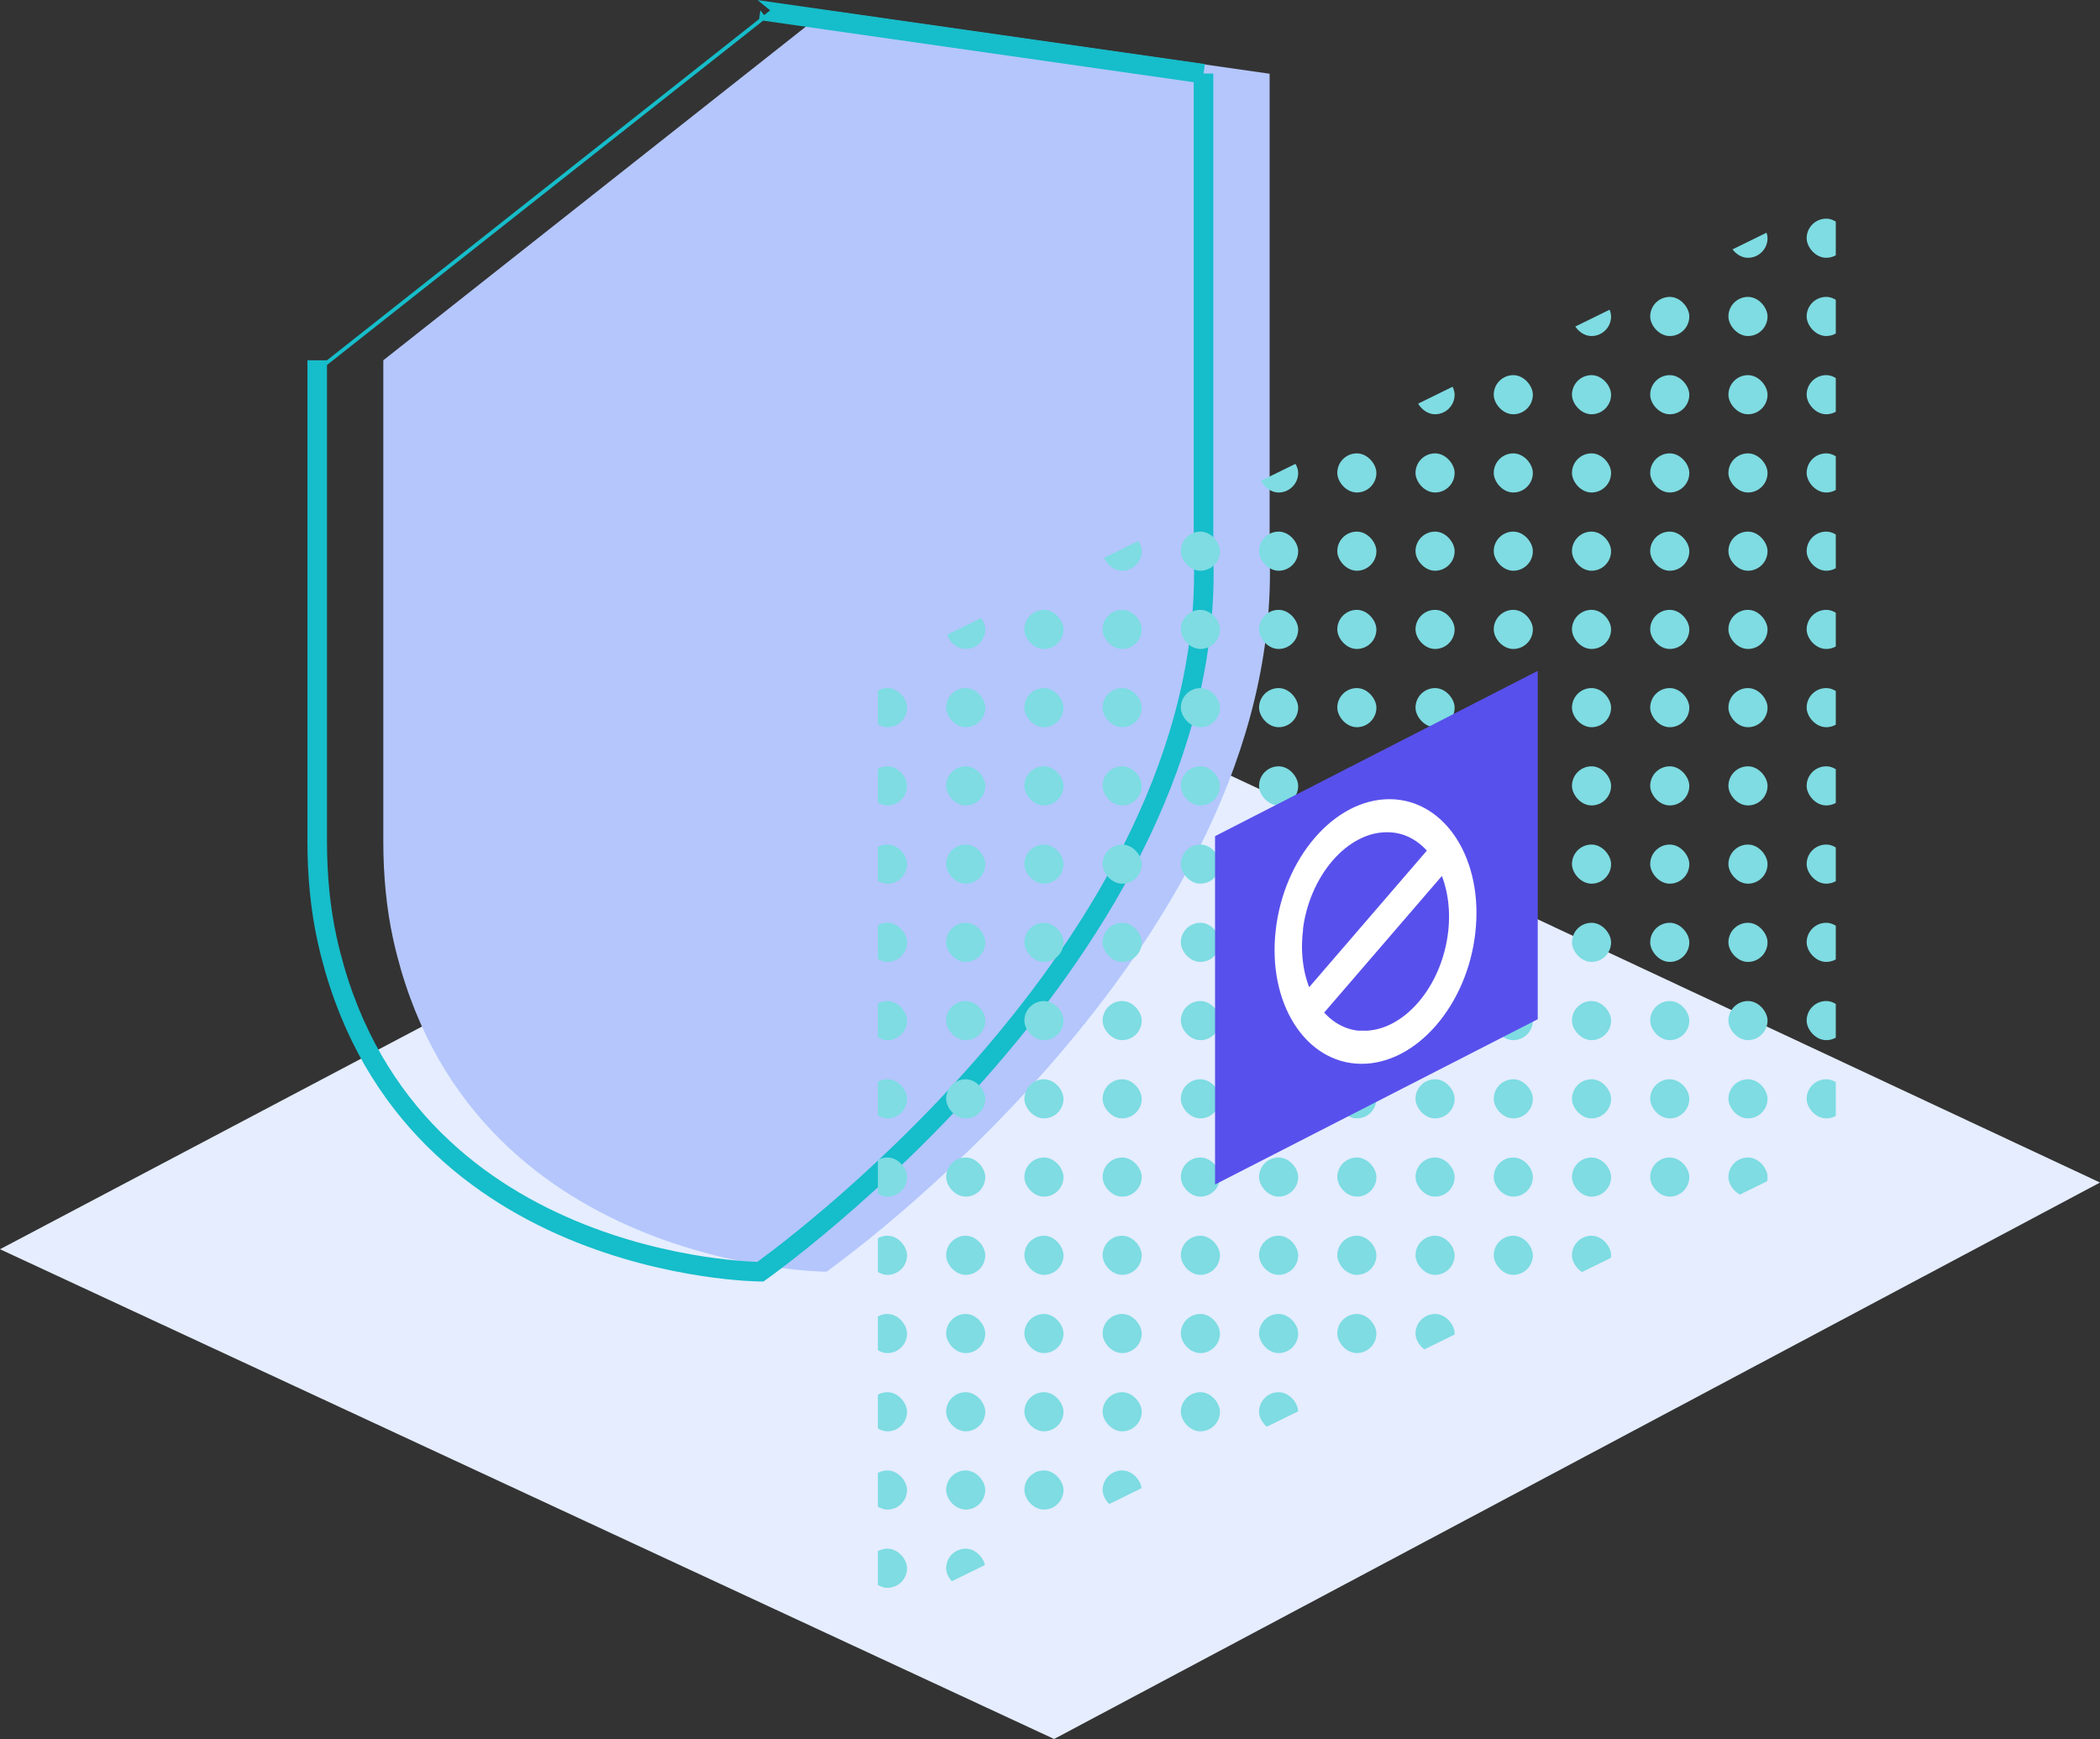 <?xml version="1.0" encoding="UTF-8"?>
<svg xmlns="http://www.w3.org/2000/svg" xmlns:xlink="http://www.w3.org/1999/xlink" viewBox="0 0 107.38 88.91">
  <rect x="0" y="0" width="107.38" height="88.91" fill="#333333" stroke="none"/>
  <defs>
    <style>
      .cls-1 {
        fill: #b4c6fc;
      }

      .cls-2 {
        fill: #5850ec;
      }

      .cls-3 {
        fill: #e5edff;
      }

      .cls-4, .cls-5 {
        fill: none;
      }

      .cls-5 {
        stroke: #16bdca;
      }

      .cls-5, .cls-6 {
        stroke-miterlimit: 10;
      }

      .cls-7 {
        isolation: isolate;
      }

      .cls-6 {
        fill: #fff;
        stroke: #fff;
        stroke-width: .5px;
      }

      .cls-8 {
        mix-blend-mode: multiply;
      }

      .cls-9 {
        fill: #7edce2;
      }

      .cls-10 {
        clip-path: url(#clippath);
      }
    </style>
    <clipPath id="clippath">
      <polygon class="cls-4" points="44.89 34.19 44.89 82.7 93.87 58.67 93.87 10.16 44.89 34.19"/>
    </clipPath>
  </defs>
  <g class="cls-7">
    <g id="Layer_2" data-name="Layer 2">
      <g id="Layer_1-2" data-name="Layer 1">
        <g>
          <polygon class="cls-3" points="0 63.87 53.9 35.43 107.38 60.46 53.9 88.91 0 63.87"/>
          <path class="cls-1" d="M64.92,3.76v24.59c.74,20.18-22.66,36.67-22.66,36.67,0,0-18.44-.09-22.16-17.02-.34-1.56-.5-3.23-.5-4.99v-24.59S42.26.53,42.26.53l22.66,3.24Z"/>
          <path class="cls-5" d="M61.54,3.76v24.59c.74,20.18-22.66,36.67-22.66,36.67,0,0-18.44-.09-22.16-17.02-.34-1.56-.5-3.23-.5-4.99v-24.59S38.88.53,38.88.53l22.66,3.24Z"/>
          <g class="cls-8">
            <g class="cls-10">
              <g>
                <rect class="cls-4" x="91.38" y="6.18" width="4" height="4"/>
                <rect class="cls-9" x="92.38" y="7.18" width="2" height="2" rx="1" ry="1"/>
              </g>
              <g>
                <rect class="cls-4" x="91.38" y="10.18" width="4" height="4"/>
                <rect class="cls-9" x="92.38" y="11.18" width="2" height="2" rx="1" ry="1"/>
              </g>
              <g>
                <rect class="cls-4" x="91.38" y="14.18" width="4" height="4"/>
                <rect class="cls-9" x="92.38" y="15.18" width="2" height="2" rx="1" ry="1"/>
              </g>
              <g>
                <rect class="cls-4" x="91.38" y="18.18" width="4" height="4"/>
                <rect class="cls-9" x="92.38" y="19.18" width="2" height="2" rx="1" ry="1"/>
              </g>
              <g>
                <rect class="cls-4" x="91.38" y="22.18" width="4" height="4"/>
                <rect class="cls-9" x="92.38" y="23.18" width="2" height="2" rx="1" ry="1"/>
              </g>
              <g>
                <rect class="cls-4" x="91.38" y="26.18" width="4" height="4"/>
                <rect class="cls-9" x="92.38" y="27.18" width="2" height="2" rx="1" ry="1"/>
              </g>
              <g>
                <rect class="cls-4" x="91.38" y="30.18" width="4" height="4"/>
                <rect class="cls-9" x="92.38" y="31.18" width="2" height="2" rx="1" ry="1"/>
              </g>
              <g>
                <rect class="cls-4" x="91.38" y="34.18" width="4" height="4"/>
                <rect class="cls-9" x="92.38" y="35.18" width="2" height="2" rx="1" ry="1"/>
              </g>
              <g>
                <rect class="cls-4" x="91.38" y="38.18" width="4" height="4"/>
                <rect class="cls-9" x="92.38" y="39.18" width="2" height="2" rx="1" ry="1"/>
              </g>
              <g>
                <rect class="cls-4" x="91.38" y="42.18" width="4" height="4"/>
                <rect class="cls-9" x="92.38" y="43.18" width="2" height="2" rx="1" ry="1"/>
              </g>
              <g>
                <rect class="cls-4" x="91.38" y="46.18" width="4" height="4"/>
                <rect class="cls-9" x="92.38" y="47.18" width="2" height="2" rx="1" ry="1"/>
              </g>
              <g>
                <rect class="cls-4" x="91.38" y="50.18" width="4" height="4"/>
                <rect class="cls-9" x="92.38" y="51.18" width="2" height="2" rx="1" ry="1"/>
              </g>
              <g>
                <rect class="cls-4" x="91.38" y="54.18" width="4" height="4"/>
                <rect class="cls-9" x="92.38" y="55.18" width="2" height="2" rx="1" ry="1"/>
              </g>
              <g>
                <rect class="cls-4" x="91.38" y="58.18" width="4" height="4"/>
                <rect class="cls-9" x="92.38" y="59.18" width="2" height="2" rx="1" ry="1"/>
              </g>
              <g>
                <rect class="cls-4" x="91.38" y="62.18" width="4" height="4"/>
                <rect class="cls-9" x="92.38" y="63.18" width="2" height="2" rx="1" ry="1"/>
              </g>
              <g>
                <rect class="cls-4" x="91.38" y="66.18" width="4" height="4"/>
                <rect class="cls-9" x="92.38" y="67.18" width="2" height="2" rx="1" ry="1"/>
              </g>
              <g>
                <rect class="cls-4" x="91.38" y="70.18" width="4" height="4"/>
                <rect class="cls-9" x="92.38" y="71.18" width="2" height="2" rx="1" ry="1"/>
              </g>
              <g>
                <rect class="cls-4" x="91.38" y="74.18" width="4" height="4"/>
                <rect class="cls-9" x="92.38" y="75.18" width="2" height="2" rx="1" ry="1"/>
              </g>
              <g>
                <rect class="cls-4" x="91.38" y="78.18" width="4" height="4"/>
                <rect class="cls-9" x="92.38" y="79.18" width="2" height="2" rx="1" ry="1"/>
              </g>
              <g>
                <rect class="cls-4" x="91.38" y="82.18" width="4" height="4"/>
                <rect class="cls-9" x="92.38" y="83.18" width="2" height="2" rx="1" ry="1"/>
              </g>
              <g>
                <rect class="cls-4" x="87.38" y="6.18" width="4" height="4"/>
                <rect class="cls-9" x="88.38" y="7.18" width="2" height="2" rx="1" ry="1"/>
              </g>
              <g>
                <rect class="cls-4" x="87.38" y="10.18" width="4" height="4"/>
                <rect class="cls-9" x="88.38" y="11.18" width="2" height="2" rx="1" ry="1"/>
              </g>
              <g>
                <rect class="cls-4" x="87.38" y="14.18" width="4" height="4"/>
                <rect class="cls-9" x="88.38" y="15.18" width="2" height="2" rx="1" ry="1"/>
              </g>
              <g>
                <rect class="cls-4" x="87.38" y="18.18" width="4" height="4"/>
                <rect class="cls-9" x="88.38" y="19.18" width="2" height="2" rx="1" ry="1"/>
              </g>
              <g>
                <rect class="cls-4" x="87.38" y="22.18" width="4" height="4"/>
                <rect class="cls-9" x="88.38" y="23.18" width="2" height="2" rx="1" ry="1"/>
              </g>
              <g>
                <rect class="cls-4" x="87.38" y="26.18" width="4" height="4"/>
                <rect class="cls-9" x="88.38" y="27.18" width="2" height="2" rx="1" ry="1"/>
              </g>
              <g>
                <rect class="cls-4" x="87.38" y="30.18" width="4" height="4"/>
                <rect class="cls-9" x="88.38" y="31.18" width="2" height="2" rx="1" ry="1"/>
              </g>
              <g>
                <rect class="cls-4" x="87.38" y="34.18" width="4" height="4"/>
                <rect class="cls-9" x="88.38" y="35.18" width="2" height="2" rx="1" ry="1"/>
              </g>
              <g>
                <rect class="cls-4" x="87.38" y="38.18" width="4" height="4"/>
                <rect class="cls-9" x="88.38" y="39.18" width="2" height="2" rx="1" ry="1"/>
              </g>
              <g>
                <rect class="cls-4" x="87.38" y="42.18" width="4" height="4"/>
                <rect class="cls-9" x="88.38" y="43.18" width="2" height="2" rx="1" ry="1"/>
              </g>
              <g>
                <rect class="cls-4" x="87.38" y="46.18" width="4" height="4"/>
                <rect class="cls-9" x="88.38" y="47.18" width="2" height="2" rx="1" ry="1"/>
              </g>
              <g>
                <rect class="cls-4" x="87.38" y="50.18" width="4" height="4"/>
                <rect class="cls-9" x="88.38" y="51.18" width="2" height="2" rx="1" ry="1"/>
              </g>
              <g>
                <rect class="cls-4" x="87.38" y="54.18" width="4" height="4"/>
                <rect class="cls-9" x="88.38" y="55.18" width="2" height="2" rx="1" ry="1"/>
              </g>
              <g>
                <rect class="cls-4" x="87.38" y="58.18" width="4" height="4"/>
                <rect class="cls-9" x="88.38" y="59.18" width="2" height="2" rx="1" ry="1"/>
              </g>
              <g>
                <rect class="cls-4" x="87.38" y="62.18" width="4" height="4"/>
                <rect class="cls-9" x="88.38" y="63.18" width="2" height="2" rx="1" ry="1"/>
              </g>
              <g>
                <rect class="cls-4" x="87.38" y="66.18" width="4" height="4"/>
                <rect class="cls-9" x="88.38" y="67.18" width="2" height="2" rx="1" ry="1"/>
              </g>
              <g>
                <rect class="cls-4" x="87.38" y="70.18" width="4" height="4"/>
                <rect class="cls-9" x="88.38" y="71.18" width="2" height="2" rx="1" ry="1"/>
              </g>
              <g>
                <rect class="cls-4" x="87.38" y="74.18" width="4" height="4"/>
                <rect class="cls-9" x="88.38" y="75.18" width="2" height="2" rx="1" ry="1"/>
              </g>
              <g>
                <rect class="cls-4" x="87.38" y="78.18" width="4" height="4"/>
                <rect class="cls-9" x="88.38" y="79.18" width="2" height="2" rx="1" ry="1"/>
              </g>
              <g>
                <rect class="cls-4" x="87.38" y="82.18" width="4" height="4"/>
                <rect class="cls-9" x="88.38" y="83.18" width="2" height="2" rx="1" ry="1"/>
              </g>
              <g>
                <rect class="cls-4" x="83.38" y="6.18" width="4" height="4"/>
                <rect class="cls-9" x="84.38" y="7.18" width="2" height="2" rx="1" ry="1"/>
              </g>
              <g>
                <rect class="cls-4" x="83.38" y="10.18" width="4" height="4"/>
                <rect class="cls-9" x="84.38" y="11.18" width="2" height="2" rx="1" ry="1"/>
              </g>
              <g>
                <rect class="cls-4" x="83.38" y="14.18" width="4" height="4"/>
                <rect class="cls-9" x="84.38" y="15.18" width="2" height="2" rx="1" ry="1"/>
              </g>
              <g>
                <rect class="cls-4" x="83.38" y="18.18" width="4" height="4"/>
                <rect class="cls-9" x="84.38" y="19.18" width="2" height="2" rx="1" ry="1"/>
              </g>
              <g>
                <rect class="cls-4" x="83.38" y="22.18" width="4" height="4"/>
                <rect class="cls-9" x="84.38" y="23.18" width="2" height="2" rx="1" ry="1"/>
              </g>
              <g>
                <rect class="cls-4" x="83.38" y="26.18" width="4" height="4"/>
                <rect class="cls-9" x="84.38" y="27.18" width="2" height="2" rx="1" ry="1"/>
              </g>
              <g>
                <rect class="cls-4" x="83.38" y="30.18" width="4" height="4"/>
                <rect class="cls-9" x="84.38" y="31.18" width="2" height="2" rx="1" ry="1"/>
              </g>
              <g>
                <rect class="cls-4" x="83.38" y="34.18" width="4" height="4"/>
                <rect class="cls-9" x="84.38" y="35.18" width="2" height="2" rx="1" ry="1"/>
              </g>
              <g>
                <rect class="cls-4" x="83.38" y="38.18" width="4" height="4"/>
                <rect class="cls-9" x="84.38" y="39.18" width="2" height="2" rx="1" ry="1"/>
              </g>
              <g>
                <rect class="cls-4" x="83.38" y="42.18" width="4" height="4"/>
                <rect class="cls-9" x="84.38" y="43.18" width="2" height="2" rx="1" ry="1"/>
              </g>
              <g>
                <rect class="cls-4" x="83.38" y="46.18" width="4" height="4"/>
                <rect class="cls-9" x="84.38" y="47.18" width="2" height="2" rx="1" ry="1"/>
              </g>
              <g>
                <rect class="cls-4" x="83.38" y="50.18" width="4" height="4"/>
                <rect class="cls-9" x="84.38" y="51.18" width="2" height="2" rx="1" ry="1"/>
              </g>
              <g>
                <rect class="cls-4" x="83.38" y="54.18" width="4" height="4"/>
                <rect class="cls-9" x="84.38" y="55.18" width="2" height="2" rx="1" ry="1"/>
              </g>
              <g>
                <rect class="cls-4" x="83.38" y="58.18" width="4" height="4"/>
                <rect class="cls-9" x="84.38" y="59.18" width="2" height="2" rx="1" ry="1"/>
              </g>
              <g>
                <rect class="cls-4" x="83.38" y="62.18" width="4" height="4"/>
                <rect class="cls-9" x="84.38" y="63.18" width="2" height="2" rx="1" ry="1"/>
              </g>
              <g>
                <rect class="cls-4" x="83.38" y="66.18" width="4" height="4"/>
                <rect class="cls-9" x="84.38" y="67.18" width="2" height="2" rx="1" ry="1"/>
              </g>
              <g>
                <rect class="cls-4" x="83.38" y="70.18" width="4" height="4"/>
                <rect class="cls-9" x="84.38" y="71.18" width="2" height="2" rx="1" ry="1"/>
              </g>
              <g>
                <rect class="cls-4" x="83.38" y="74.18" width="4" height="4"/>
                <rect class="cls-9" x="84.38" y="75.18" width="2" height="2" rx="1" ry="1"/>
              </g>
              <g>
                <rect class="cls-4" x="83.38" y="78.18" width="4" height="4"/>
                <rect class="cls-9" x="84.38" y="79.18" width="2" height="2" rx="1" ry="1"/>
              </g>
              <g>
                <rect class="cls-4" x="83.38" y="82.18" width="4" height="4"/>
                <rect class="cls-9" x="84.38" y="83.18" width="2" height="2" rx="1" ry="1"/>
              </g>
              <g>
                <rect class="cls-4" x="79.38" y="6.18" width="4" height="4"/>
                <rect class="cls-9" x="80.38" y="7.18" width="2" height="2" rx="1" ry="1"/>
              </g>
              <g>
                <rect class="cls-4" x="79.38" y="10.18" width="4" height="4"/>
                <rect class="cls-9" x="80.38" y="11.18" width="2" height="2" rx="1" ry="1"/>
              </g>
              <g>
                <rect class="cls-4" x="79.38" y="14.18" width="4" height="4"/>
                <rect class="cls-9" x="80.38" y="15.18" width="2" height="2" rx="1" ry="1"/>
              </g>
              <g>
                <rect class="cls-4" x="79.38" y="18.18" width="4" height="4"/>
                <rect class="cls-9" x="80.38" y="19.18" width="2" height="2" rx="1" ry="1"/>
              </g>
              <g>
                <rect class="cls-4" x="79.38" y="22.18" width="4" height="4"/>
                <rect class="cls-9" x="80.38" y="23.18" width="2" height="2" rx="1" ry="1"/>
              </g>
              <g>
                <rect class="cls-4" x="79.38" y="26.18" width="4" height="4"/>
                <rect class="cls-9" x="80.38" y="27.18" width="2" height="2" rx="1" ry="1"/>
              </g>
              <g>
                <rect class="cls-4" x="79.38" y="30.18" width="4" height="4"/>
                <rect class="cls-9" x="80.38" y="31.18" width="2" height="2" rx="1" ry="1"/>
              </g>
              <g>
                <rect class="cls-4" x="79.38" y="34.18" width="4" height="4"/>
                <rect class="cls-9" x="80.38" y="35.18" width="2" height="2" rx="1" ry="1"/>
              </g>
              <g>
                <rect class="cls-4" x="79.38" y="38.18" width="4" height="4"/>
                <rect class="cls-9" x="80.38" y="39.18" width="2" height="2" rx="1" ry="1"/>
              </g>
              <g>
                <rect class="cls-4" x="79.38" y="42.18" width="4" height="4"/>
                <rect class="cls-9" x="80.38" y="43.18" width="2" height="2" rx="1" ry="1"/>
              </g>
              <g>
                <rect class="cls-4" x="79.38" y="46.18" width="4" height="4"/>
                <rect class="cls-9" x="80.38" y="47.18" width="2" height="2" rx="1" ry="1"/>
              </g>
              <g>
                <rect class="cls-4" x="79.38" y="50.18" width="4" height="4"/>
                <rect class="cls-9" x="80.38" y="51.18" width="2" height="2" rx="1" ry="1"/>
              </g>
              <g>
                <rect class="cls-4" x="79.38" y="54.18" width="4" height="4"/>
                <rect class="cls-9" x="80.38" y="55.18" width="2" height="2" rx="1" ry="1"/>
              </g>
              <g>
                <rect class="cls-4" x="79.38" y="58.18" width="4" height="4"/>
                <rect class="cls-9" x="80.38" y="59.18" width="2" height="2" rx="1" ry="1"/>
              </g>
              <g>
                <rect class="cls-4" x="79.38" y="62.18" width="4" height="4"/>
                <rect class="cls-9" x="80.38" y="63.18" width="2" height="2" rx="1" ry="1"/>
              </g>
              <g>
                <rect class="cls-4" x="79.38" y="66.18" width="4" height="4"/>
                <rect class="cls-9" x="80.38" y="67.18" width="2" height="2" rx="1" ry="1"/>
              </g>
              <g>
                <rect class="cls-4" x="79.38" y="70.18" width="4" height="4"/>
                <rect class="cls-9" x="80.38" y="71.18" width="2" height="2" rx="1" ry="1"/>
              </g>
              <g>
                <rect class="cls-4" x="79.38" y="74.18" width="4" height="4"/>
                <rect class="cls-9" x="80.38" y="75.18" width="2" height="2" rx="1" ry="1"/>
              </g>
              <g>
                <rect class="cls-4" x="79.38" y="78.18" width="4" height="4"/>
                <rect class="cls-9" x="80.38" y="79.18" width="2" height="2" rx="1" ry="1"/>
              </g>
              <g>
                <rect class="cls-4" x="79.38" y="82.18" width="4" height="4"/>
                <rect class="cls-9" x="80.38" y="83.18" width="2" height="2" rx="1" ry="1"/>
              </g>
              <g>
                <rect class="cls-4" x="75.38" y="6.18" width="4" height="4"/>
                <rect class="cls-9" x="76.38" y="7.18" width="2" height="2" rx="1" ry="1"/>
              </g>
              <g>
                <rect class="cls-4" x="75.38" y="10.18" width="4" height="4"/>
                <rect class="cls-9" x="76.38" y="11.18" width="2" height="2" rx="1" ry="1"/>
              </g>
              <g>
                <rect class="cls-4" x="75.38" y="14.18" width="4" height="4"/>
                <rect class="cls-9" x="76.38" y="15.18" width="2" height="2" rx="1" ry="1"/>
              </g>
              <g>
                <rect class="cls-4" x="75.38" y="18.18" width="4" height="4"/>
                <rect class="cls-9" x="76.38" y="19.18" width="2" height="2" rx="1" ry="1"/>
              </g>
              <g>
                <rect class="cls-4" x="75.38" y="22.18" width="4" height="4"/>
                <rect class="cls-9" x="76.38" y="23.18" width="2" height="2" rx="1" ry="1"/>
              </g>
              <g>
                <rect class="cls-4" x="75.38" y="26.18" width="4" height="4"/>
                <rect class="cls-9" x="76.38" y="27.18" width="2" height="2" rx="1" ry="1"/>
              </g>
              <g>
                <rect class="cls-4" x="75.38" y="30.18" width="4" height="4"/>
                <rect class="cls-9" x="76.38" y="31.18" width="2" height="2" rx="1" ry="1"/>
              </g>
              <g>
                <rect class="cls-4" x="75.38" y="34.18" width="4" height="4"/>
                <rect class="cls-9" x="76.38" y="35.18" width="2" height="2" rx="1" ry="1"/>
              </g>
              <g>
                <rect class="cls-4" x="75.38" y="38.18" width="4" height="4"/>
                <rect class="cls-9" x="76.38" y="39.18" width="2" height="2" rx="1" ry="1"/>
              </g>
              <g>
                <rect class="cls-4" x="75.38" y="42.18" width="4" height="4"/>
                <rect class="cls-9" x="76.38" y="43.18" width="2" height="2" rx="1" ry="1"/>
              </g>
              <g>
                <rect class="cls-4" x="75.38" y="46.18" width="4" height="4"/>
                <rect class="cls-9" x="76.38" y="47.18" width="2" height="2" rx="1" ry="1"/>
              </g>
              <g>
                <rect class="cls-4" x="75.38" y="50.18" width="4" height="4"/>
                <rect class="cls-9" x="76.38" y="51.18" width="2" height="2" rx="1" ry="1"/>
              </g>
              <g>
                <rect class="cls-4" x="75.38" y="54.18" width="4" height="4"/>
                <rect class="cls-9" x="76.38" y="55.18" width="2" height="2" rx="1" ry="1"/>
              </g>
              <g>
                <rect class="cls-4" x="75.38" y="58.18" width="4" height="4"/>
                <rect class="cls-9" x="76.38" y="59.18" width="2" height="2" rx="1" ry="1"/>
              </g>
              <g>
                <rect class="cls-4" x="75.38" y="62.18" width="4" height="4"/>
                <rect class="cls-9" x="76.38" y="63.18" width="2" height="2" rx="1" ry="1"/>
              </g>
              <g>
                <rect class="cls-4" x="75.38" y="66.18" width="4" height="4"/>
                <rect class="cls-9" x="76.38" y="67.18" width="2" height="2" rx="1" ry="1"/>
              </g>
              <g>
                <rect class="cls-4" x="75.38" y="70.18" width="4" height="4"/>
                <rect class="cls-9" x="76.38" y="71.18" width="2" height="2" rx="1" ry="1"/>
              </g>
              <g>
                <rect class="cls-4" x="75.38" y="74.18" width="4" height="4"/>
                <rect class="cls-9" x="76.38" y="75.18" width="2" height="2" rx="1" ry="1"/>
              </g>
              <g>
                <rect class="cls-4" x="75.38" y="78.18" width="4" height="4"/>
                <rect class="cls-9" x="76.38" y="79.18" width="2" height="2" rx="1" ry="1"/>
              </g>
              <g>
                <rect class="cls-4" x="75.38" y="82.18" width="4" height="4"/>
                <rect class="cls-9" x="76.38" y="83.18" width="2" height="2" rx="1" ry="1"/>
              </g>
              <g>
                <rect class="cls-4" x="71.38" y="6.18" width="4" height="4"/>
                <rect class="cls-9" x="72.38" y="7.18" width="2" height="2" rx="1" ry="1"/>
              </g>
              <g>
                <rect class="cls-4" x="71.38" y="10.18" width="4" height="4"/>
                <rect class="cls-9" x="72.38" y="11.18" width="2" height="2" rx="1" ry="1"/>
              </g>
              <g>
                <rect class="cls-4" x="71.38" y="14.18" width="4" height="4"/>
                <rect class="cls-9" x="72.38" y="15.18" width="2" height="2" rx="1" ry="1"/>
              </g>
              <g>
                <rect class="cls-4" x="71.38" y="18.18" width="4" height="4"/>
                <rect class="cls-9" x="72.38" y="19.18" width="2" height="2" rx="1" ry="1"/>
              </g>
              <g>
                <rect class="cls-4" x="71.38" y="22.18" width="4" height="4"/>
                <rect class="cls-9" x="72.38" y="23.18" width="2" height="2" rx="1" ry="1"/>
              </g>
              <g>
                <rect class="cls-4" x="71.38" y="26.18" width="4" height="4"/>
                <rect class="cls-9" x="72.38" y="27.18" width="2" height="2" rx="1" ry="1"/>
              </g>
              <g>
                <rect class="cls-4" x="71.38" y="30.18" width="4" height="4"/>
                <rect class="cls-9" x="72.38" y="31.18" width="2" height="2" rx="1" ry="1"/>
              </g>
              <g>
                <rect class="cls-4" x="71.38" y="34.18" width="4" height="4"/>
                <rect class="cls-9" x="72.38" y="35.18" width="2" height="2" rx="1" ry="1"/>
              </g>
              <g>
                <rect class="cls-4" x="71.38" y="38.18" width="4" height="4"/>
                <rect class="cls-9" x="72.38" y="39.18" width="2" height="2" rx="1" ry="1"/>
              </g>
              <g>
                <rect class="cls-4" x="71.38" y="42.18" width="4" height="4"/>
                <rect class="cls-9" x="72.38" y="43.18" width="2" height="2" rx="1" ry="1"/>
              </g>
              <g>
                <rect class="cls-4" x="71.38" y="46.18" width="4" height="4"/>
                <rect class="cls-9" x="72.38" y="47.18" width="2" height="2" rx="1" ry="1"/>
              </g>
              <g>
                <rect class="cls-4" x="71.38" y="50.18" width="4" height="4"/>
                <rect class="cls-9" x="72.38" y="51.18" width="2" height="2" rx="1" ry="1"/>
              </g>
              <g>
                <rect class="cls-4" x="71.38" y="54.18" width="4" height="4"/>
                <rect class="cls-9" x="72.38" y="55.18" width="2" height="2" rx="1" ry="1"/>
              </g>
              <g>
                <rect class="cls-4" x="71.38" y="58.18" width="4" height="4"/>
                <rect class="cls-9" x="72.38" y="59.18" width="2" height="2" rx="1" ry="1"/>
              </g>
              <g>
                <rect class="cls-4" x="71.38" y="62.18" width="4" height="4"/>
                <rect class="cls-9" x="72.38" y="63.18" width="2" height="2" rx="1" ry="1"/>
              </g>
              <g>
                <rect class="cls-4" x="71.38" y="66.18" width="4" height="4"/>
                <rect class="cls-9" x="72.38" y="67.18" width="2" height="2" rx="1" ry="1"/>
              </g>
              <g>
                <rect class="cls-4" x="71.38" y="70.18" width="4" height="4"/>
                <rect class="cls-9" x="72.38" y="71.18" width="2" height="2" rx="1" ry="1"/>
              </g>
              <g>
                <rect class="cls-4" x="71.38" y="74.18" width="4" height="4"/>
                <rect class="cls-9" x="72.38" y="75.18" width="2" height="2" rx="1" ry="1"/>
              </g>
              <g>
                <rect class="cls-4" x="71.38" y="78.18" width="4" height="4"/>
                <rect class="cls-9" x="72.38" y="79.18" width="2" height="2" rx="1" ry="1"/>
              </g>
              <g>
                <rect class="cls-4" x="71.38" y="82.18" width="4" height="4"/>
                <rect class="cls-9" x="72.38" y="83.18" width="2" height="2" rx="1" ry="1"/>
              </g>
              <g>
                <rect class="cls-4" x="67.38" y="6.18" width="4" height="4"/>
                <rect class="cls-9" x="68.38" y="7.18" width="2" height="2" rx="1" ry="1"/>
              </g>
              <g>
                <rect class="cls-4" x="67.38" y="10.18" width="4" height="4"/>
                <rect class="cls-9" x="68.38" y="11.18" width="2" height="2" rx="1" ry="1"/>
              </g>
              <g>
                <rect class="cls-4" x="67.38" y="14.18" width="4" height="4"/>
                <rect class="cls-9" x="68.38" y="15.18" width="2" height="2" rx="1" ry="1"/>
              </g>
              <g>
                <rect class="cls-4" x="67.38" y="18.18" width="4" height="4"/>
                <rect class="cls-9" x="68.38" y="19.18" width="2" height="2" rx="1" ry="1"/>
              </g>
              <g>
                <rect class="cls-4" x="67.38" y="22.18" width="4" height="4"/>
                <rect class="cls-9" x="68.38" y="23.18" width="2" height="2" rx="1" ry="1"/>
              </g>
              <g>
                <rect class="cls-4" x="67.38" y="26.18" width="4" height="4"/>
                <rect class="cls-9" x="68.38" y="27.18" width="2" height="2" rx="1" ry="1"/>
              </g>
              <g>
                <rect class="cls-4" x="67.38" y="30.18" width="4" height="4"/>
                <rect class="cls-9" x="68.38" y="31.18" width="2" height="2" rx="1" ry="1"/>
              </g>
              <g>
                <rect class="cls-4" x="67.38" y="34.18" width="4" height="4"/>
                <rect class="cls-9" x="68.38" y="35.18" width="2" height="2" rx="1" ry="1"/>
              </g>
              <g>
                <rect class="cls-4" x="67.38" y="38.18" width="4" height="4"/>
                <rect class="cls-9" x="68.38" y="39.18" width="2" height="2" rx="1" ry="1"/>
              </g>
              <g>
                <rect class="cls-4" x="67.38" y="42.18" width="4" height="4"/>
                <rect class="cls-9" x="68.38" y="43.18" width="2" height="2" rx="1" ry="1"/>
              </g>
              <g>
                <rect class="cls-4" x="67.38" y="46.18" width="4" height="4"/>
                <rect class="cls-9" x="68.38" y="47.18" width="2" height="2" rx="1" ry="1"/>
              </g>
              <g>
                <rect class="cls-4" x="67.38" y="50.18" width="4" height="4"/>
                <rect class="cls-9" x="68.38" y="51.18" width="2" height="2" rx="1" ry="1"/>
              </g>
              <g>
                <rect class="cls-4" x="67.38" y="54.18" width="4" height="4"/>
                <rect class="cls-9" x="68.38" y="55.18" width="2" height="2" rx="1" ry="1"/>
              </g>
              <g>
                <rect class="cls-4" x="67.38" y="58.18" width="4" height="4"/>
                <rect class="cls-9" x="68.38" y="59.18" width="2" height="2" rx="1" ry="1"/>
              </g>
              <g>
                <rect class="cls-4" x="67.38" y="62.18" width="4" height="4"/>
                <rect class="cls-9" x="68.38" y="63.18" width="2" height="2" rx="1" ry="1"/>
              </g>
              <g>
                <rect class="cls-4" x="67.38" y="66.18" width="4" height="4"/>
                <rect class="cls-9" x="68.38" y="67.18" width="2" height="2" rx="1" ry="1"/>
              </g>
              <g>
                <rect class="cls-4" x="67.38" y="70.18" width="4" height="4"/>
                <rect class="cls-9" x="68.38" y="71.18" width="2" height="2" rx="1" ry="1"/>
              </g>
              <g>
                <rect class="cls-4" x="67.38" y="74.18" width="4" height="4"/>
                <rect class="cls-9" x="68.38" y="75.18" width="2" height="2" rx="1" ry="1"/>
              </g>
              <g>
                <rect class="cls-4" x="67.38" y="78.18" width="4" height="4"/>
                <rect class="cls-9" x="68.38" y="79.18" width="2" height="2" rx="1" ry="1"/>
              </g>
              <g>
                <rect class="cls-4" x="67.38" y="82.18" width="4" height="4"/>
                <rect class="cls-9" x="68.38" y="83.18" width="2" height="2" rx="1" ry="1"/>
              </g>
              <g>
                <rect class="cls-4" x="63.38" y="6.18" width="4" height="4"/>
                <rect class="cls-9" x="64.38" y="7.18" width="2" height="2" rx="1" ry="1"/>
              </g>
              <g>
                <rect class="cls-4" x="63.38" y="10.18" width="4" height="4"/>
                <rect class="cls-9" x="64.38" y="11.18" width="2" height="2" rx="1" ry="1"/>
              </g>
              <g>
                <rect class="cls-4" x="63.38" y="14.18" width="4" height="4"/>
                <rect class="cls-9" x="64.38" y="15.18" width="2" height="2" rx="1" ry="1"/>
              </g>
              <g>
                <rect class="cls-4" x="63.38" y="18.18" width="4" height="4"/>
                <rect class="cls-9" x="64.38" y="19.18" width="2" height="2" rx="1" ry="1"/>
              </g>
              <g>
                <rect class="cls-4" x="63.38" y="22.18" width="4" height="4"/>
                <rect class="cls-9" x="64.38" y="23.18" width="2" height="2" rx="1" ry="1"/>
              </g>
              <g>
                <rect class="cls-4" x="63.38" y="26.18" width="4" height="4"/>
                <rect class="cls-9" x="64.38" y="27.18" width="2" height="2" rx="1" ry="1"/>
              </g>
              <g>
                <rect class="cls-4" x="63.38" y="30.18" width="4" height="4"/>
                <rect class="cls-9" x="64.38" y="31.18" width="2" height="2" rx="1" ry="1"/>
              </g>
              <g>
                <rect class="cls-4" x="63.38" y="34.18" width="4" height="4"/>
                <rect class="cls-9" x="64.38" y="35.18" width="2" height="2" rx="1" ry="1"/>
              </g>
              <g>
                <rect class="cls-4" x="63.38" y="38.18" width="4" height="4"/>
                <rect class="cls-9" x="64.38" y="39.18" width="2" height="2" rx="1" ry="1"/>
              </g>
              <g>
                <rect class="cls-4" x="63.38" y="42.18" width="4" height="4"/>
                <rect class="cls-9" x="64.38" y="43.18" width="2" height="2" rx="1" ry="1"/>
              </g>
              <g>
                <rect class="cls-4" x="63.38" y="46.18" width="4" height="4"/>
                <rect class="cls-9" x="64.38" y="47.18" width="2" height="2" rx="1" ry="1"/>
              </g>
              <g>
                <rect class="cls-4" x="63.38" y="50.18" width="4" height="4"/>
                <rect class="cls-9" x="64.38" y="51.18" width="2" height="2" rx="1" ry="1"/>
              </g>
              <g>
                <rect class="cls-4" x="63.38" y="54.18" width="4" height="4"/>
                <rect class="cls-9" x="64.38" y="55.18" width="2" height="2" rx="1" ry="1"/>
              </g>
              <g>
                <rect class="cls-4" x="63.38" y="58.18" width="4" height="4"/>
                <rect class="cls-9" x="64.38" y="59.18" width="2" height="2" rx="1" ry="1"/>
              </g>
              <g>
                <rect class="cls-4" x="63.38" y="62.18" width="4" height="4"/>
                <rect class="cls-9" x="64.38" y="63.18" width="2" height="2" rx="1" ry="1"/>
              </g>
              <g>
                <rect class="cls-4" x="63.38" y="66.18" width="4" height="4"/>
                <rect class="cls-9" x="64.38" y="67.18" width="2" height="2" rx="1" ry="1"/>
              </g>
              <g>
                <rect class="cls-4" x="63.38" y="70.18" width="4" height="4"/>
                <rect class="cls-9" x="64.38" y="71.18" width="2" height="2" rx="1" ry="1"/>
              </g>
              <g>
                <rect class="cls-4" x="63.38" y="74.18" width="4" height="4"/>
                <rect class="cls-9" x="64.38" y="75.18" width="2" height="2" rx="1" ry="1"/>
              </g>
              <g>
                <rect class="cls-4" x="63.38" y="78.18" width="4" height="4"/>
                <rect class="cls-9" x="64.38" y="79.18" width="2" height="2" rx="1" ry="1"/>
              </g>
              <g>
                <rect class="cls-4" x="63.38" y="82.18" width="4" height="4"/>
                <rect class="cls-9" x="64.38" y="83.18" width="2" height="2" rx="1" ry="1"/>
              </g>
              <g>
                <rect class="cls-4" x="59.38" y="6.18" width="4" height="4"/>
                <rect class="cls-9" x="60.38" y="7.18" width="2" height="2" rx="1" ry="1"/>
              </g>
              <g>
                <rect class="cls-4" x="59.38" y="10.18" width="4" height="4"/>
                <rect class="cls-9" x="60.38" y="11.18" width="2" height="2" rx="1" ry="1"/>
              </g>
              <g>
                <rect class="cls-4" x="59.38" y="14.18" width="4" height="4"/>
                <rect class="cls-9" x="60.38" y="15.18" width="2" height="2" rx="1" ry="1"/>
              </g>
              <g>
                <rect class="cls-4" x="59.38" y="18.18" width="4" height="4"/>
                <rect class="cls-9" x="60.38" y="19.18" width="2" height="2" rx="1" ry="1"/>
              </g>
              <g>
                <rect class="cls-4" x="59.38" y="22.18" width="4" height="4"/>
                <rect class="cls-9" x="60.38" y="23.18" width="2" height="2" rx="1" ry="1"/>
              </g>
              <g>
                <rect class="cls-4" x="59.38" y="26.18" width="4" height="4"/>
                <rect class="cls-9" x="60.38" y="27.18" width="2" height="2" rx="1" ry="1"/>
              </g>
              <g>
                <rect class="cls-4" x="59.38" y="30.18" width="4" height="4"/>
                <rect class="cls-9" x="60.38" y="31.18" width="2" height="2" rx="1" ry="1"/>
              </g>
              <g>
                <rect class="cls-4" x="59.38" y="34.18" width="4" height="4"/>
                <rect class="cls-9" x="60.38" y="35.18" width="2" height="2" rx="1" ry="1"/>
              </g>
              <g>
                <rect class="cls-4" x="59.38" y="38.18" width="4" height="4"/>
                <rect class="cls-9" x="60.38" y="39.18" width="2" height="2" rx="1" ry="1"/>
              </g>
              <g>
                <rect class="cls-4" x="59.38" y="42.18" width="4" height="4"/>
                <rect class="cls-9" x="60.38" y="43.18" width="2" height="2" rx="1" ry="1"/>
              </g>
              <g>
                <rect class="cls-4" x="59.38" y="46.18" width="4" height="4"/>
                <rect class="cls-9" x="60.38" y="47.18" width="2" height="2" rx="1" ry="1"/>
              </g>
              <g>
                <rect class="cls-4" x="59.38" y="50.18" width="4" height="4"/>
                <rect class="cls-9" x="60.38" y="51.18" width="2" height="2" rx="1" ry="1"/>
              </g>
              <g>
                <rect class="cls-4" x="59.38" y="54.18" width="4" height="4"/>
                <rect class="cls-9" x="60.38" y="55.18" width="2" height="2" rx="1" ry="1"/>
              </g>
              <g>
                <rect class="cls-4" x="59.38" y="58.18" width="4" height="4"/>
                <rect class="cls-9" x="60.38" y="59.18" width="2" height="2" rx="1" ry="1"/>
              </g>
              <g>
                <rect class="cls-4" x="59.38" y="62.18" width="4" height="4"/>
                <rect class="cls-9" x="60.38" y="63.18" width="2" height="2" rx="1" ry="1"/>
              </g>
              <g>
                <rect class="cls-4" x="59.38" y="66.18" width="4" height="4"/>
                <rect class="cls-9" x="60.38" y="67.18" width="2" height="2" rx="1" ry="1"/>
              </g>
              <g>
                <rect class="cls-4" x="59.38" y="70.18" width="4" height="4"/>
                <rect class="cls-9" x="60.38" y="71.18" width="2" height="2" rx="1" ry="1"/>
              </g>
              <g>
                <rect class="cls-4" x="59.38" y="74.18" width="4" height="4"/>
                <rect class="cls-9" x="60.38" y="75.18" width="2" height="2" rx="1" ry="1"/>
              </g>
              <g>
                <rect class="cls-4" x="59.38" y="78.18" width="4" height="4"/>
                <rect class="cls-9" x="60.38" y="79.18" width="2" height="2" rx="1" ry="1"/>
              </g>
              <g>
                <rect class="cls-4" x="59.38" y="82.18" width="4" height="4"/>
                <rect class="cls-9" x="60.38" y="83.18" width="2" height="2" rx="1" ry="1"/>
              </g>
              <g>
                <rect class="cls-4" x="55.38" y="6.18" width="4" height="4"/>
                <rect class="cls-9" x="56.38" y="7.18" width="2" height="2" rx="1" ry="1"/>
              </g>
              <g>
                <rect class="cls-4" x="55.38" y="10.18" width="4" height="4"/>
                <rect class="cls-9" x="56.38" y="11.18" width="2" height="2" rx="1" ry="1"/>
              </g>
              <g>
                <rect class="cls-4" x="55.38" y="14.18" width="4" height="4"/>
                <rect class="cls-9" x="56.38" y="15.18" width="2" height="2" rx="1" ry="1"/>
              </g>
              <g>
                <rect class="cls-4" x="55.38" y="18.18" width="4" height="4"/>
                <rect class="cls-9" x="56.38" y="19.18" width="2" height="2" rx="1" ry="1"/>
              </g>
              <g>
                <rect class="cls-4" x="55.38" y="22.18" width="4" height="4"/>
                <rect class="cls-9" x="56.38" y="23.18" width="2" height="2" rx="1" ry="1"/>
              </g>
              <g>
                <rect class="cls-4" x="55.38" y="26.18" width="4" height="4"/>
                <rect class="cls-9" x="56.38" y="27.18" width="2" height="2" rx="1" ry="1"/>
              </g>
              <g>
                <rect class="cls-4" x="55.38" y="30.18" width="4" height="4"/>
                <rect class="cls-9" x="56.38" y="31.18" width="2" height="2" rx="1" ry="1"/>
              </g>
              <g>
                <rect class="cls-4" x="55.38" y="34.18" width="4" height="4"/>
                <rect class="cls-9" x="56.38" y="35.18" width="2" height="2" rx="1" ry="1"/>
              </g>
              <g>
                <rect class="cls-4" x="55.38" y="38.18" width="4" height="4"/>
                <rect class="cls-9" x="56.38" y="39.18" width="2" height="2" rx="1" ry="1"/>
              </g>
              <g>
                <rect class="cls-4" x="55.38" y="42.18" width="4" height="4"/>
                <rect class="cls-9" x="56.38" y="43.18" width="2" height="2" rx="1" ry="1"/>
              </g>
              <g>
                <rect class="cls-4" x="55.38" y="46.18" width="4" height="4"/>
                <rect class="cls-9" x="56.38" y="47.18" width="2" height="2" rx="1" ry="1"/>
              </g>
              <g>
                <rect class="cls-4" x="55.38" y="50.18" width="4" height="4"/>
                <rect class="cls-9" x="56.38" y="51.18" width="2" height="2" rx="1" ry="1"/>
              </g>
              <g>
                <rect class="cls-4" x="55.38" y="54.18" width="4" height="4"/>
                <rect class="cls-9" x="56.38" y="55.18" width="2" height="2" rx="1" ry="1"/>
              </g>
              <g>
                <rect class="cls-4" x="55.38" y="58.18" width="4" height="4"/>
                <rect class="cls-9" x="56.38" y="59.18" width="2" height="2" rx="1" ry="1"/>
              </g>
              <g>
                <rect class="cls-4" x="55.38" y="62.18" width="4" height="4"/>
                <rect class="cls-9" x="56.38" y="63.18" width="2" height="2" rx="1" ry="1"/>
              </g>
              <g>
                <rect class="cls-4" x="55.38" y="66.18" width="4" height="4"/>
                <rect class="cls-9" x="56.38" y="67.18" width="2" height="2" rx="1" ry="1"/>
              </g>
              <g>
                <rect class="cls-4" x="55.38" y="70.18" width="4" height="4"/>
                <rect class="cls-9" x="56.38" y="71.18" width="2" height="2" rx="1" ry="1"/>
              </g>
              <g>
                <rect class="cls-4" x="55.38" y="74.18" width="4" height="4"/>
                <rect class="cls-9" x="56.38" y="75.18" width="2" height="2" rx="1" ry="1"/>
              </g>
              <g>
                <rect class="cls-4" x="55.38" y="78.18" width="4" height="4"/>
                <rect class="cls-9" x="56.38" y="79.18" width="2" height="2" rx="1" ry="1"/>
              </g>
              <g>
                <rect class="cls-4" x="55.38" y="82.18" width="4" height="4"/>
                <rect class="cls-9" x="56.38" y="83.18" width="2" height="2" rx="1" ry="1"/>
              </g>
              <g>
                <rect class="cls-4" x="51.38" y="6.18" width="4" height="4"/>
                <rect class="cls-9" x="52.38" y="7.18" width="2" height="2" rx="1" ry="1"/>
              </g>
              <g>
                <rect class="cls-4" x="51.38" y="10.18" width="4" height="4"/>
                <rect class="cls-9" x="52.38" y="11.18" width="2" height="2" rx="1" ry="1"/>
              </g>
              <g>
                <rect class="cls-4" x="51.38" y="14.18" width="4" height="4"/>
                <rect class="cls-9" x="52.38" y="15.18" width="2" height="2" rx="1" ry="1"/>
              </g>
              <g>
                <rect class="cls-4" x="51.38" y="18.18" width="4" height="4"/>
                <rect class="cls-9" x="52.38" y="19.18" width="2" height="2" rx="1" ry="1"/>
              </g>
              <g>
                <rect class="cls-4" x="51.38" y="22.18" width="4" height="4"/>
                <rect class="cls-9" x="52.38" y="23.18" width="2" height="2" rx="1" ry="1"/>
              </g>
              <g>
                <rect class="cls-4" x="51.38" y="26.18" width="4" height="4"/>
                <rect class="cls-9" x="52.38" y="27.18" width="2" height="2" rx="1" ry="1"/>
              </g>
              <g>
                <rect class="cls-4" x="51.38" y="30.18" width="4" height="4"/>
                <rect class="cls-9" x="52.38" y="31.18" width="2" height="2" rx="1" ry="1"/>
              </g>
              <g>
                <rect class="cls-4" x="51.38" y="34.18" width="4" height="4"/>
                <rect class="cls-9" x="52.38" y="35.18" width="2" height="2" rx="1" ry="1"/>
              </g>
              <g>
                <rect class="cls-4" x="51.38" y="38.18" width="4" height="4"/>
                <rect class="cls-9" x="52.38" y="39.18" width="2" height="2" rx="1" ry="1"/>
              </g>
              <g>
                <rect class="cls-4" x="51.38" y="42.18" width="4" height="4"/>
                <rect class="cls-9" x="52.38" y="43.18" width="2" height="2" rx="1" ry="1"/>
              </g>
              <g>
                <rect class="cls-4" x="51.38" y="46.18" width="4" height="4"/>
                <rect class="cls-9" x="52.38" y="47.18" width="2" height="2" rx="1" ry="1"/>
              </g>
              <g>
                <rect class="cls-4" x="51.38" y="50.18" width="4" height="4"/>
                <rect class="cls-9" x="52.38" y="51.18" width="2" height="2" rx="1" ry="1"/>
              </g>
              <g>
                <rect class="cls-4" x="51.38" y="54.18" width="4" height="4"/>
                <rect class="cls-9" x="52.38" y="55.18" width="2" height="2" rx="1" ry="1"/>
              </g>
              <g>
                <rect class="cls-4" x="51.38" y="58.18" width="4" height="4"/>
                <rect class="cls-9" x="52.38" y="59.18" width="2" height="2" rx="1" ry="1"/>
              </g>
              <g>
                <rect class="cls-4" x="51.38" y="62.18" width="4" height="4"/>
                <rect class="cls-9" x="52.38" y="63.18" width="2" height="2" rx="1" ry="1"/>
              </g>
              <g>
                <rect class="cls-4" x="51.38" y="66.18" width="4" height="4"/>
                <rect class="cls-9" x="52.38" y="67.18" width="2" height="2" rx="1" ry="1"/>
              </g>
              <g>
                <rect class="cls-4" x="51.38" y="70.18" width="4" height="4"/>
                <rect class="cls-9" x="52.38" y="71.18" width="2" height="2" rx="1" ry="1"/>
              </g>
              <g>
                <rect class="cls-4" x="51.38" y="74.18" width="4" height="4"/>
                <rect class="cls-9" x="52.38" y="75.18" width="2" height="2" rx="1" ry="1"/>
              </g>
              <g>
                <rect class="cls-4" x="51.38" y="78.18" width="4" height="4"/>
                <rect class="cls-9" x="52.38" y="79.18" width="2" height="2" rx="1" ry="1"/>
              </g>
              <g>
                <rect class="cls-4" x="51.38" y="82.18" width="4" height="4"/>
                <rect class="cls-9" x="52.38" y="83.18" width="2" height="2" rx="1" ry="1"/>
              </g>
              <g>
                <rect class="cls-4" x="47.38" y="6.18" width="4" height="4"/>
                <rect class="cls-9" x="48.38" y="7.18" width="2" height="2" rx="1" ry="1"/>
              </g>
              <g>
                <rect class="cls-4" x="47.38" y="10.18" width="4" height="4"/>
                <rect class="cls-9" x="48.38" y="11.18" width="2" height="2" rx="1" ry="1"/>
              </g>
              <g>
                <rect class="cls-4" x="47.38" y="14.18" width="4" height="4"/>
                <rect class="cls-9" x="48.38" y="15.18" width="2" height="2" rx="1" ry="1"/>
              </g>
              <g>
                <rect class="cls-4" x="47.38" y="18.18" width="4" height="4"/>
                <rect class="cls-9" x="48.38" y="19.18" width="2" height="2" rx="1" ry="1"/>
              </g>
              <g>
                <rect class="cls-4" x="47.38" y="22.18" width="4" height="4"/>
                <rect class="cls-9" x="48.38" y="23.18" width="2" height="2" rx="1" ry="1"/>
              </g>
              <g>
                <rect class="cls-4" x="47.38" y="26.18" width="4" height="4"/>
                <rect class="cls-9" x="48.38" y="27.18" width="2" height="2" rx="1" ry="1"/>
              </g>
              <g>
                <rect class="cls-4" x="47.38" y="30.18" width="4" height="4"/>
                <rect class="cls-9" x="48.38" y="31.18" width="2" height="2" rx="1" ry="1"/>
              </g>
              <g>
                <rect class="cls-4" x="47.38" y="34.18" width="4" height="4"/>
                <rect class="cls-9" x="48.38" y="35.18" width="2" height="2" rx="1" ry="1"/>
              </g>
              <g>
                <rect class="cls-4" x="47.38" y="38.18" width="4" height="4"/>
                <rect class="cls-9" x="48.38" y="39.18" width="2" height="2" rx="1" ry="1"/>
              </g>
              <g>
                <rect class="cls-4" x="47.38" y="42.18" width="4" height="4"/>
                <rect class="cls-9" x="48.38" y="43.18" width="2" height="2" rx="1" ry="1"/>
              </g>
              <g>
                <rect class="cls-4" x="47.38" y="46.18" width="4" height="4"/>
                <rect class="cls-9" x="48.38" y="47.18" width="2" height="2" rx="1" ry="1"/>
              </g>
              <g>
                <rect class="cls-4" x="47.38" y="50.18" width="4" height="4"/>
                <rect class="cls-9" x="48.38" y="51.18" width="2" height="2" rx="1" ry="1"/>
              </g>
              <g>
                <rect class="cls-4" x="47.38" y="54.18" width="4" height="4"/>
                <rect class="cls-9" x="48.38" y="55.18" width="2" height="2" rx="1" ry="1"/>
              </g>
              <g>
                <rect class="cls-4" x="47.38" y="58.18" width="4" height="4"/>
                <rect class="cls-9" x="48.38" y="59.18" width="2" height="2" rx="1" ry="1"/>
              </g>
              <g>
                <rect class="cls-4" x="47.38" y="62.18" width="4" height="4"/>
                <rect class="cls-9" x="48.38" y="63.18" width="2" height="2" rx="1" ry="1"/>
              </g>
              <g>
                <rect class="cls-4" x="47.38" y="66.18" width="4" height="4"/>
                <rect class="cls-9" x="48.38" y="67.18" width="2" height="2" rx="1" ry="1"/>
              </g>
              <g>
                <rect class="cls-4" x="47.38" y="70.18" width="4" height="4"/>
                <rect class="cls-9" x="48.38" y="71.18" width="2" height="2" rx="1" ry="1"/>
              </g>
              <g>
                <rect class="cls-4" x="47.38" y="74.18" width="4" height="4"/>
                <rect class="cls-9" x="48.38" y="75.18" width="2" height="2" rx="1" ry="1"/>
              </g>
              <g>
                <rect class="cls-4" x="47.38" y="78.18" width="4" height="4"/>
                <rect class="cls-9" x="48.38" y="79.18" width="2" height="2" rx="1" ry="1"/>
              </g>
              <g>
                <rect class="cls-4" x="47.38" y="82.18" width="4" height="4"/>
                <rect class="cls-9" x="48.38" y="83.18" width="2" height="2" rx="1" ry="1"/>
              </g>
              <g>
                <rect class="cls-4" x="43.38" y="6.18" width="4" height="4"/>
                <rect class="cls-9" x="44.38" y="7.18" width="2" height="2" rx="1" ry="1"/>
              </g>
              <g>
                <rect class="cls-4" x="43.38" y="10.18" width="4" height="4"/>
                <rect class="cls-9" x="44.38" y="11.18" width="2" height="2" rx="1" ry="1"/>
              </g>
              <g>
                <rect class="cls-4" x="43.38" y="14.18" width="4" height="4"/>
                <rect class="cls-9" x="44.38" y="15.18" width="2" height="2" rx="1" ry="1"/>
              </g>
              <g>
                <rect class="cls-4" x="43.38" y="18.18" width="4" height="4"/>
                <rect class="cls-9" x="44.38" y="19.18" width="2" height="2" rx="1" ry="1"/>
              </g>
              <g>
                <rect class="cls-4" x="43.38" y="22.18" width="4" height="4"/>
                <rect class="cls-9" x="44.38" y="23.18" width="2" height="2" rx="1" ry="1"/>
              </g>
              <g>
                <rect class="cls-4" x="43.38" y="26.18" width="4" height="4"/>
                <rect class="cls-9" x="44.38" y="27.18" width="2" height="2" rx="1" ry="1"/>
              </g>
              <g>
                <rect class="cls-4" x="43.38" y="30.18" width="4" height="4"/>
                <rect class="cls-9" x="44.38" y="31.18" width="2" height="2" rx="1" ry="1"/>
              </g>
              <g>
                <rect class="cls-4" x="43.38" y="34.18" width="4" height="4"/>
                <rect class="cls-9" x="44.38" y="35.18" width="2" height="2" rx="1" ry="1"/>
              </g>
              <g>
                <rect class="cls-4" x="43.38" y="38.18" width="4" height="4"/>
                <rect class="cls-9" x="44.38" y="39.18" width="2" height="2" rx="1" ry="1"/>
              </g>
              <g>
                <rect class="cls-4" x="43.38" y="42.18" width="4" height="4"/>
                <rect class="cls-9" x="44.38" y="43.18" width="2" height="2" rx="1" ry="1"/>
              </g>
              <g>
                <rect class="cls-4" x="43.38" y="46.18" width="4" height="4"/>
                <rect class="cls-9" x="44.38" y="47.18" width="2" height="2" rx="1" ry="1"/>
              </g>
              <g>
                <rect class="cls-4" x="43.38" y="50.18" width="4" height="4"/>
                <rect class="cls-9" x="44.38" y="51.18" width="2" height="2" rx="1" ry="1"/>
              </g>
              <g>
                <rect class="cls-4" x="43.38" y="54.18" width="4" height="4"/>
                <rect class="cls-9" x="44.38" y="55.18" width="2" height="2" rx="1" ry="1"/>
              </g>
              <g>
                <rect class="cls-4" x="43.38" y="58.18" width="4" height="4"/>
                <rect class="cls-9" x="44.38" y="59.18" width="2" height="2" rx="1" ry="1"/>
              </g>
              <g>
                <rect class="cls-4" x="43.38" y="62.18" width="4" height="4"/>
                <rect class="cls-9" x="44.38" y="63.18" width="2" height="2" rx="1" ry="1"/>
              </g>
              <g>
                <rect class="cls-4" x="43.38" y="66.18" width="4" height="4"/>
                <rect class="cls-9" x="44.38" y="67.18" width="2" height="2" rx="1" ry="1"/>
              </g>
              <g>
                <rect class="cls-4" x="43.38" y="70.18" width="4" height="4"/>
                <rect class="cls-9" x="44.38" y="71.18" width="2" height="2" rx="1" ry="1"/>
              </g>
              <g>
                <rect class="cls-4" x="43.38" y="74.18" width="4" height="4"/>
                <rect class="cls-9" x="44.38" y="75.18" width="2" height="2" rx="1" ry="1"/>
              </g>
              <g>
                <rect class="cls-4" x="43.38" y="78.18" width="4" height="4"/>
                <rect class="cls-9" x="44.38" y="79.18" width="2" height="2" rx="1" ry="1"/>
              </g>
              <g>
                <rect class="cls-4" x="43.38" y="82.18" width="4" height="4"/>
                <rect class="cls-9" x="44.38" y="83.18" width="2" height="2" rx="1" ry="1"/>
              </g>
            </g>
          </g>
          <polygon class="cls-2" points="62.13 42.75 62.13 60.56 78.63 52.11 78.63 34.3 62.13 42.75"/>
          <path class="cls-6" d="M71.07,41.11c-2.68-.02-5.19,2.89-5.59,6.48-.41,3.59,1.44,6.53,4.12,6.55,2.68.02,5.19-2.89,5.59-6.48.41-3.59-1.44-6.53-4.12-6.55ZM66.36,47.6c.33-2.94,2.38-5.32,4.58-5.3.94,0,1.75.45,2.35,1.19l-6.42,7.45c-.44-.92-.64-2.07-.5-3.33ZM69.73,52.96c-.94,0-1.75-.45-2.35-1.19l6.42-7.45c.44.92.64,2.07.5,3.33-.33,2.94-2.38,5.32-4.58,5.3Z"/>
        </g>
      </g>
    </g>
  </g>
</svg>